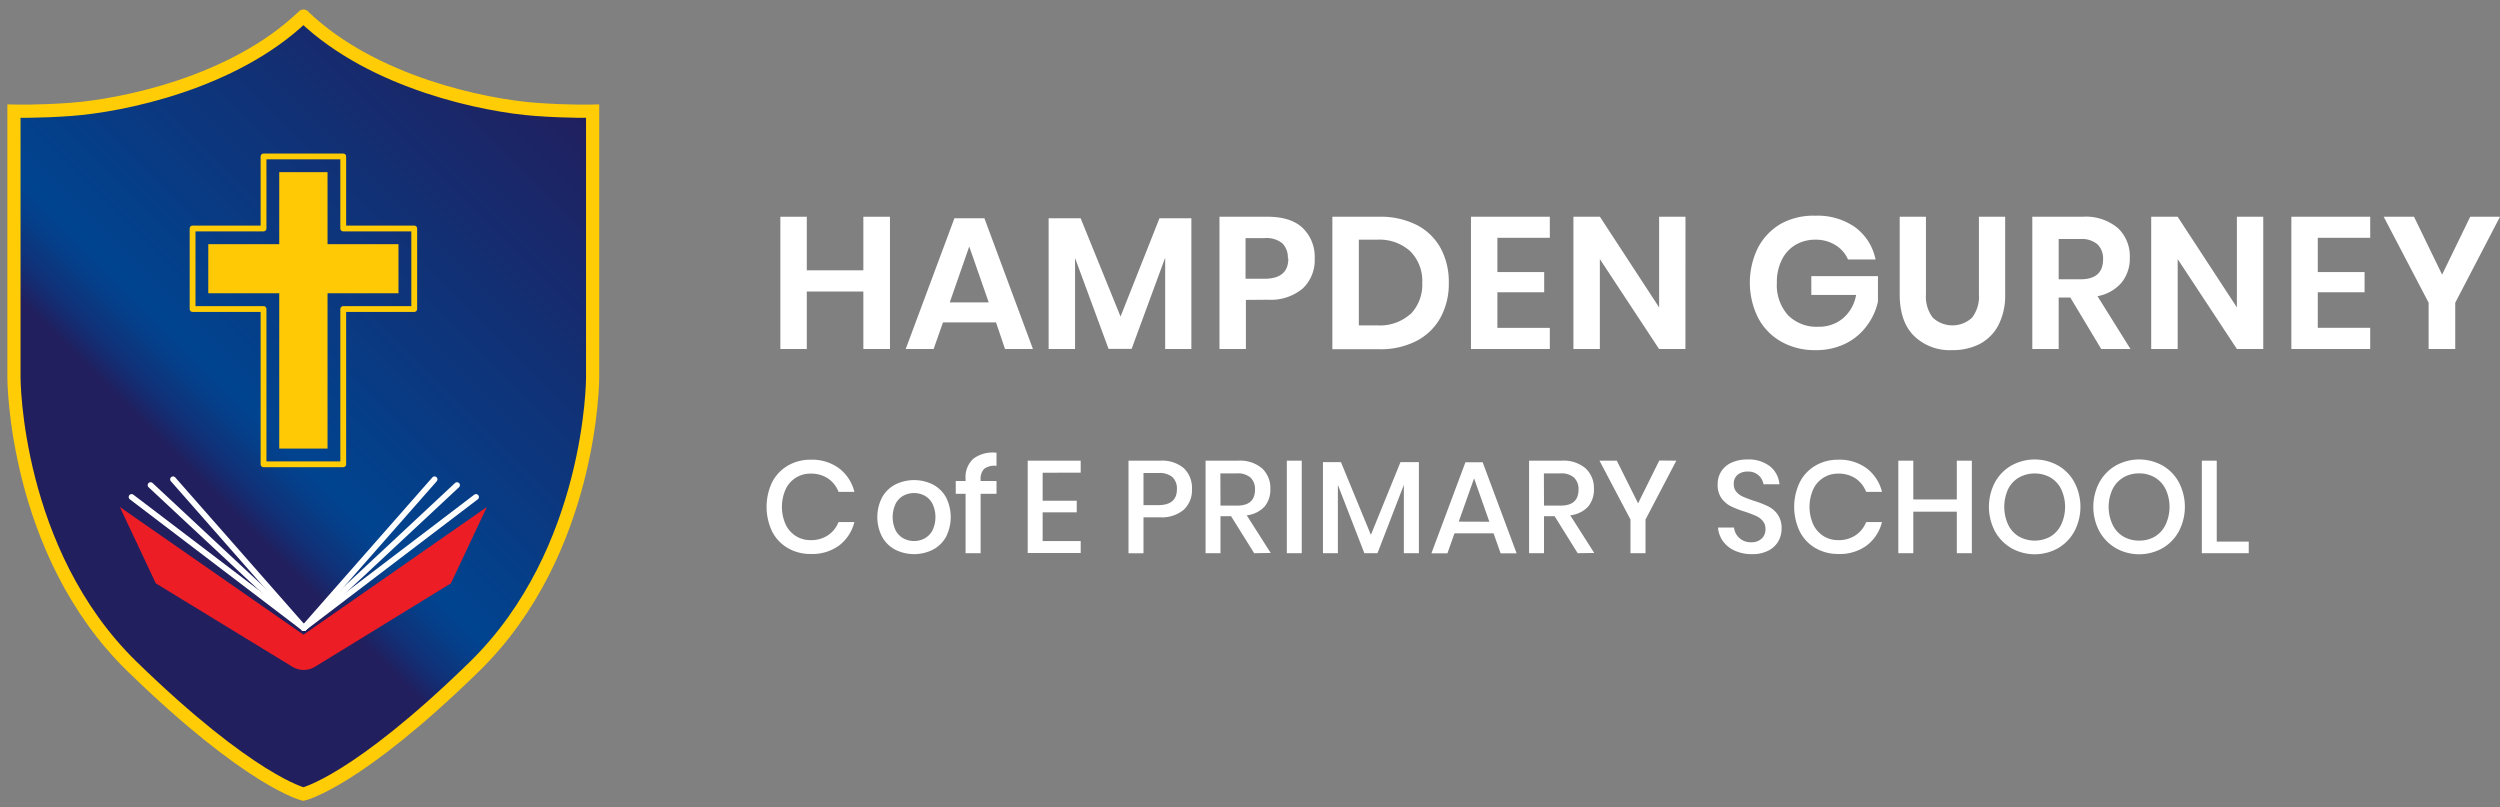 <svg id="Layer_1" data-name="Layer 1" xmlns="http://www.w3.org/2000/svg" xmlns:xlink="http://www.w3.org/1999/xlink" viewBox="0 0 417.21 134.67"><rect x="0" y="0" width="417.21" height="134.67" fill="#808080" stroke="none"/><defs><style>.cls-1,.cls-4{stroke:#ffcc05;}.cls-1{stroke-miterlimit:10;stroke-width:2.2px;fill:url(#linear-gradient);}.cls-2{fill:#ec1d25;}.cls-3,.cls-4{fill:none;stroke-linecap:round;stroke-linejoin:round;stroke-width:0.97px;}.cls-3{stroke:#fff;}.cls-5{fill:#ffca05;}.cls-6{fill:#fff;}</style><linearGradient id="linear-gradient" x1="8.25" y1="97.4" x2="93.02" y2="12.63" gradientUnits="userSpaceOnUse"><stop offset="0.25" stop-color="#211f5e"/><stop offset="0.29" stop-color="#113076"/><stop offset="0.34" stop-color="#053f89"/><stop offset="0.37" stop-color="#004490"/><stop offset="1" stop-color="#211f5e"/></linearGradient></defs><path class="cls-1" d="M50.63,132.52s8.81-2,28.54-21.27S98.9,63.06,98.9,63.06l0-44.51s-4,.11-9.55-.3C81,17.63,62.37,13.9,50.74,2.8c-.21-.2,0-.2-.21,0C38.9,13.9,20.3,17.63,11.88,18.25c-5.52.41-9.55.3-9.55.3l0,44.51s0,29,19.73,48.19S50.63,132.52,50.63,132.52Z"/><path class="cls-2" d="M20,84.61l30.65,21.31L81.25,84.61l-6,12.74L52.68,111.2a3.64,3.64,0,0,1-4,0L26,97.35Z"/><line class="cls-3" x1="50.7" y1="104.81" x2="79.44" y2="82.94"/><line class="cls-3" x1="50.7" y1="104.81" x2="76.27" y2="80.96"/><line class="cls-3" x1="50.7" y1="104.81" x2="72.52" y2="79.99"/><line class="cls-3" x1="50.7" y1="104.81" x2="21.96" y2="82.94"/><line class="cls-3" x1="50.7" y1="104.81" x2="25.13" y2="80.96"/><line class="cls-3" x1="50.7" y1="104.81" x2="28.88" y2="79.99"/><polygon class="cls-4" points="43.98 77.48 43.98 51.57 32.14 51.57 32.14 38.13 43.98 38.13 43.98 26.11 57.28 26.11 57.28 38.13 69.13 38.13 69.13 51.57 57.28 51.57 57.28 77.48 43.98 77.48"/><polygon class="cls-5" points="46.6 74.86 46.6 48.94 34.76 48.94 34.76 40.75 46.6 40.75 46.6 28.73 54.66 28.73 54.66 40.75 66.5 40.75 66.5 48.94 54.66 48.94 54.66 74.86 46.6 74.86"/><path class="cls-6" d="M148.52,36.17V58.24h-4.44V48.65h-9.44v9.59h-4.41V36.17h4.41v8.94h9.44V36.17Z"/><path class="cls-6" d="M166.22,53.8h-8.85l-1.56,4.44h-4.66l8.13-21.82h5l8.1,21.82h-4.66ZM165,50.46l-3.25-9.32-3.25,9.32Z"/><path class="cls-6" d="M198.82,36.42V58.24h-4.37V43l-5.6,15.22H185l-5.59-15.16V58.24H175V36.42h5.34L187,52.83l6.5-16.41Z"/><path class="cls-6" d="M207.92,50.05v8.19h-4.41V36.17h8q3.92,0,5.89,1.88a6.66,6.66,0,0,1,2,5.1,6.48,6.48,0,0,1-2,5,8.32,8.32,0,0,1-5.83,1.87Zm7-6.9a3.36,3.36,0,0,0-.91-2.54,4.18,4.18,0,0,0-3-.87h-3.15v6.78h3.15Q215,46.52,215,43.15Z"/><path class="cls-6" d="M240.4,53a9.63,9.63,0,0,1-4,3.89,13,13,0,0,1-6.21,1.39h-7.84V36.17h7.84a13.36,13.36,0,0,1,6.21,1.36,9.48,9.48,0,0,1,4,3.85,11.76,11.76,0,0,1,1.38,5.8A11.79,11.79,0,0,1,240.4,53Zm-5.05-.53a7,7,0,0,0,2-5.25,7,7,0,0,0-2-5.29A7.63,7.63,0,0,0,229.84,40h-3.07V54.3h3.07A7.63,7.63,0,0,0,235.35,52.43Z"/><path class="cls-6" d="M249.89,39.68V45.4h7.81v3.37h-7.81v5.94h8.75v3.53H245.48V36.17h13.16v3.51Z"/><path class="cls-6" d="M281.27,58.24h-4.4l-9.88-15v15h-4.41V36.17H267l9.88,15.13V36.17h4.4Z"/><path class="cls-6" d="M309.62,37.94A8.86,8.86,0,0,1,313,43.3H308.4a5.24,5.24,0,0,0-2.08-2.39A6.19,6.19,0,0,0,303,40a6.48,6.48,0,0,0-3.37.87,5.91,5.91,0,0,0-2.28,2.51,8.29,8.29,0,0,0-.82,3.81,7.51,7.51,0,0,0,1.86,5.41,6.72,6.72,0,0,0,5.08,1.93,6.22,6.22,0,0,0,4.08-1.4,6.5,6.5,0,0,0,2.2-3.91h-7.47V46.08H313.4v4.25a10.34,10.34,0,0,1-1.83,4,9.75,9.75,0,0,1-3.56,3A11.07,11.07,0,0,1,303,58.43,11.3,11.3,0,0,1,297.23,57a9.81,9.81,0,0,1-3.85-4,13.18,13.18,0,0,1,0-11.66,10,10,0,0,1,3.83-4A11.24,11.24,0,0,1,302.93,36,10.88,10.88,0,0,1,309.62,37.94Z"/><path class="cls-6" d="M321.41,36.17V49.11a5.78,5.78,0,0,0,1.14,3.9,4.81,4.81,0,0,0,6.56,0,5.78,5.78,0,0,0,1.14-3.9V36.17h4.38V49.11a10.78,10.78,0,0,1-1.14,5.18,7.42,7.42,0,0,1-3.16,3.14,9.87,9.87,0,0,1-4.58,1,8.53,8.53,0,0,1-6.34-2.38q-2.39-2.37-2.38-7V36.17Z"/><path class="cls-6" d="M350.66,58.24l-5.16-8.59h-1.94v8.59h-4.4V36.17h8.4a8.33,8.33,0,0,1,5.87,1.88,6.44,6.44,0,0,1,2,4.94,6.36,6.36,0,0,1-1.39,4.19,6.94,6.94,0,0,1-4,2.25l5.5,8.81Zm-7.1-11.63h3.63q3.78,0,3.78-3.34a3.3,3.3,0,0,0-.92-2.48,4,4,0,0,0-2.86-.9h-3.63Z"/><path class="cls-6" d="M377.7,58.24h-4.4l-9.88-15v15H359V36.17h4.41L373.3,51.3V36.17h4.4Z"/><path class="cls-6" d="M386.8,39.68V45.4h7.81v3.37H386.8v5.94h8.75v3.53H382.39V36.17h13.16v3.51Z"/><path class="cls-6" d="M417.21,36.17l-7.47,14.35v7.72H405.3V50.52l-7.5-14.35h5.06l4.69,9.66,4.69-9.66Z"/><path class="cls-6" d="M140.05,78.17a7,7,0,0,1,2.53,3.91h-2.64a4.8,4.8,0,0,0-1.74-2.22,5.09,5.09,0,0,0-2.92-.82,4.5,4.5,0,0,0-4.17,2.62,7.23,7.23,0,0,0,0,5.86,4.63,4.63,0,0,0,1.71,1.94,4.55,4.55,0,0,0,2.46.68,5,5,0,0,0,2.92-.83,4.72,4.72,0,0,0,1.74-2.19h2.64a7,7,0,0,1-2.53,3.9,7.56,7.56,0,0,1-4.73,1.43,7.48,7.48,0,0,1-3.87-1,6.74,6.74,0,0,1-2.61-2.78,9.6,9.6,0,0,1,0-8.16,6.82,6.82,0,0,1,2.61-2.79,7.39,7.39,0,0,1,3.87-1A7.57,7.57,0,0,1,140.05,78.17Z"/><path class="cls-6" d="M155.69,80.86A5.37,5.37,0,0,1,157.88,83a7.35,7.35,0,0,1,0,6.59,5.37,5.37,0,0,1-2.19,2.14,7,7,0,0,1-6.29,0,5.33,5.33,0,0,1-2.19-2.15,7.17,7.17,0,0,1,0-6.58,5.37,5.37,0,0,1,2.19-2.14,7.05,7.05,0,0,1,6.29,0Zm-4.92,1.86a3.18,3.18,0,0,0-1.3,1.34,5.22,5.22,0,0,0,0,4.46,3.21,3.21,0,0,0,1.3,1.33,3.78,3.78,0,0,0,3.54,0,3.27,3.27,0,0,0,1.3-1.33,5.22,5.22,0,0,0,0-4.46,3.24,3.24,0,0,0-1.3-1.34,3.78,3.78,0,0,0-3.54,0Z"/><path class="cls-6" d="M164.24,78.24a2.41,2.41,0,0,0-.59,1.83v.2h2.65v2.14h-2.65v9.91h-2.51V82.41H159.5V80.27h1.64v-.4a4.12,4.12,0,0,1,1.29-3.31,5.35,5.35,0,0,1,3.87-1v2.18A2.94,2.94,0,0,0,164.24,78.24Z"/><path class="cls-6" d="M174,78.89v4.68h5.69V85.5H174v4.79h6.35v2h-8.84V76.88h8.84v2Z"/><path class="cls-6" d="M190.83,86.33v6h-2.5V76.88h5.25a5.65,5.65,0,0,1,4,1.27,4.56,4.56,0,0,1,1.34,3.48,4.46,4.46,0,0,1-1.37,3.44,5.72,5.72,0,0,1-4,1.26Zm5.58-4.7a2.63,2.63,0,0,0-.74-2,3.35,3.35,0,0,0-2.35-.69h-2.49v5.36h2.49C195.38,84.29,196.41,83.4,196.41,81.63Z"/><path class="cls-6" d="M209.3,92.32l-3.85-6.17h-1.77v6.17h-2.49V76.88h5.44a5.65,5.65,0,0,1,4,1.29A4.48,4.48,0,0,1,212,81.58a4.36,4.36,0,0,1-1,3A4.82,4.82,0,0,1,208.06,86l4,6.28Zm-5.62-7.94h2.76c2,0,3-.89,3-2.67a2.65,2.65,0,0,0-.74-2,3.19,3.19,0,0,0-2.28-.71h-2.76Z"/><path class="cls-6" d="M217.24,76.88V92.32h-2.49V76.88Z"/><path class="cls-6" d="M236.79,77.12v15.2h-2.51V80.92l-4.4,11.4h-2.19l-4.42-11.4v11.4h-2.49V77.12h3l5,12.14,4.94-12.14Z"/><path class="cls-6" d="M249.25,89h-6.52l-1.18,3.34h-2.67l5.68-15.2h2.87l5.67,15.2h-2.67Zm-.7-1.93L246,79.83l-2.56,7.22Z"/><path class="cls-6" d="M263.29,92.32l-3.85-6.17h-1.77v6.17h-2.49V76.88h5.44a5.65,5.65,0,0,1,4,1.29A4.48,4.48,0,0,1,266,81.58a4.36,4.36,0,0,1-1,3A4.82,4.82,0,0,1,262.05,86l4,6.28Zm-5.62-7.94h2.76c2,0,3-.89,3-2.67a2.65,2.65,0,0,0-.74-2,3.19,3.19,0,0,0-2.28-.71h-2.76Z"/><path class="cls-6" d="M279.75,76.88l-5.14,9.82v5.62H272.1V86.7l-5.17-9.82h2.89L273.37,84l3.54-7.15Z"/><path class="cls-6" d="M296.78,90.32a4,4,0,0,1-1.67,1.57,5.8,5.8,0,0,1-2.73.59,6.86,6.86,0,0,1-2.82-.56,4.83,4.83,0,0,1-2-1.57,4.45,4.45,0,0,1-.85-2.31h2.67a2.68,2.68,0,0,0,.87,1.72,2.75,2.75,0,0,0,2,.73,2.4,2.4,0,0,0,1.76-.62,2.09,2.09,0,0,0,.62-1.57,2,2,0,0,0-.46-1.37,3.07,3.07,0,0,0-1.13-.84,19.7,19.7,0,0,0-1.86-.7,16.22,16.22,0,0,1-2.36-.92,4.28,4.28,0,0,1-1.54-1.34,3.81,3.81,0,0,1-.63-2.29,3.92,3.92,0,0,1,.61-2.19A4,4,0,0,1,289,77.19a6.36,6.36,0,0,1,2.63-.51,5.75,5.75,0,0,1,3.75,1.14,4.3,4.3,0,0,1,1.58,3H294.3a2.61,2.61,0,0,0-.82-1.5,2.57,2.57,0,0,0-1.82-.62,2.52,2.52,0,0,0-1.69.54,1.9,1.9,0,0,0-.63,1.54,1.94,1.94,0,0,0,.43,1.3,3.16,3.16,0,0,0,1.11.81q.66.3,1.83.69a17.14,17.14,0,0,1,2.39.93,4.31,4.31,0,0,1,1.58,1.37,4,4,0,0,1,.64,2.36A4.28,4.28,0,0,1,296.78,90.32Z"/><path class="cls-6" d="M311.54,78.17a7,7,0,0,1,2.53,3.91h-2.64a4.8,4.8,0,0,0-1.74-2.22,5.09,5.09,0,0,0-2.92-.82,4.5,4.5,0,0,0-4.17,2.62,7.23,7.23,0,0,0,0,5.86,4.63,4.63,0,0,0,1.71,1.94,4.55,4.55,0,0,0,2.46.68,5,5,0,0,0,2.92-.83,4.72,4.72,0,0,0,1.74-2.19h2.64a7,7,0,0,1-2.53,3.9,7.56,7.56,0,0,1-4.73,1.43,7.48,7.48,0,0,1-3.87-1,6.65,6.65,0,0,1-2.6-2.78,9.51,9.51,0,0,1,0-8.16,6.73,6.73,0,0,1,2.6-2.79,7.39,7.39,0,0,1,3.87-1A7.57,7.57,0,0,1,311.54,78.17Z"/><path class="cls-6" d="M329.07,76.88V92.32h-2.51V85.39H319.3v6.93h-2.5V76.88h2.5v6.47h7.26V76.88Z"/><path class="cls-6" d="M343.46,77.69a7.1,7.1,0,0,1,2.73,2.81,8.82,8.82,0,0,1,0,8.16,7.26,7.26,0,0,1-2.73,2.82,7.95,7.95,0,0,1-7.79,0,7.38,7.38,0,0,1-2.75-2.82,8.82,8.82,0,0,1,0-8.16,7.22,7.22,0,0,1,2.75-2.81,8,8,0,0,1,7.79,0Zm-6.53,2a4.56,4.56,0,0,0-1.81,1.95,7.12,7.12,0,0,0,0,5.9,4.56,4.56,0,0,0,1.81,2,5.43,5.43,0,0,0,5.26,0,4.64,4.64,0,0,0,1.79-2,7,7,0,0,0,0-5.9,4.64,4.64,0,0,0-1.79-1.95,5.43,5.43,0,0,0-5.26,0Z"/><path class="cls-6" d="M360.89,77.69a7.1,7.1,0,0,1,2.73,2.81,8.82,8.82,0,0,1,0,8.16,7.26,7.26,0,0,1-2.73,2.82,7.95,7.95,0,0,1-7.79,0,7.38,7.38,0,0,1-2.75-2.82,8.75,8.75,0,0,1,0-8.16,7.22,7.22,0,0,1,2.75-2.81,8,8,0,0,1,7.79,0Zm-6.54,2a4.6,4.6,0,0,0-1.8,1.95,7,7,0,0,0,0,5.9,4.6,4.6,0,0,0,1.8,2,5.2,5.2,0,0,0,2.65.68,5.09,5.09,0,0,0,2.62-.68,4.64,4.64,0,0,0,1.79-2,7,7,0,0,0,0-5.9,4.64,4.64,0,0,0-1.79-1.95A5.09,5.09,0,0,0,357,79,5.2,5.2,0,0,0,354.35,79.68Z"/><path class="cls-6" d="M369.94,90.38h5.34v1.94h-7.83V76.88h2.49Z"/></svg>